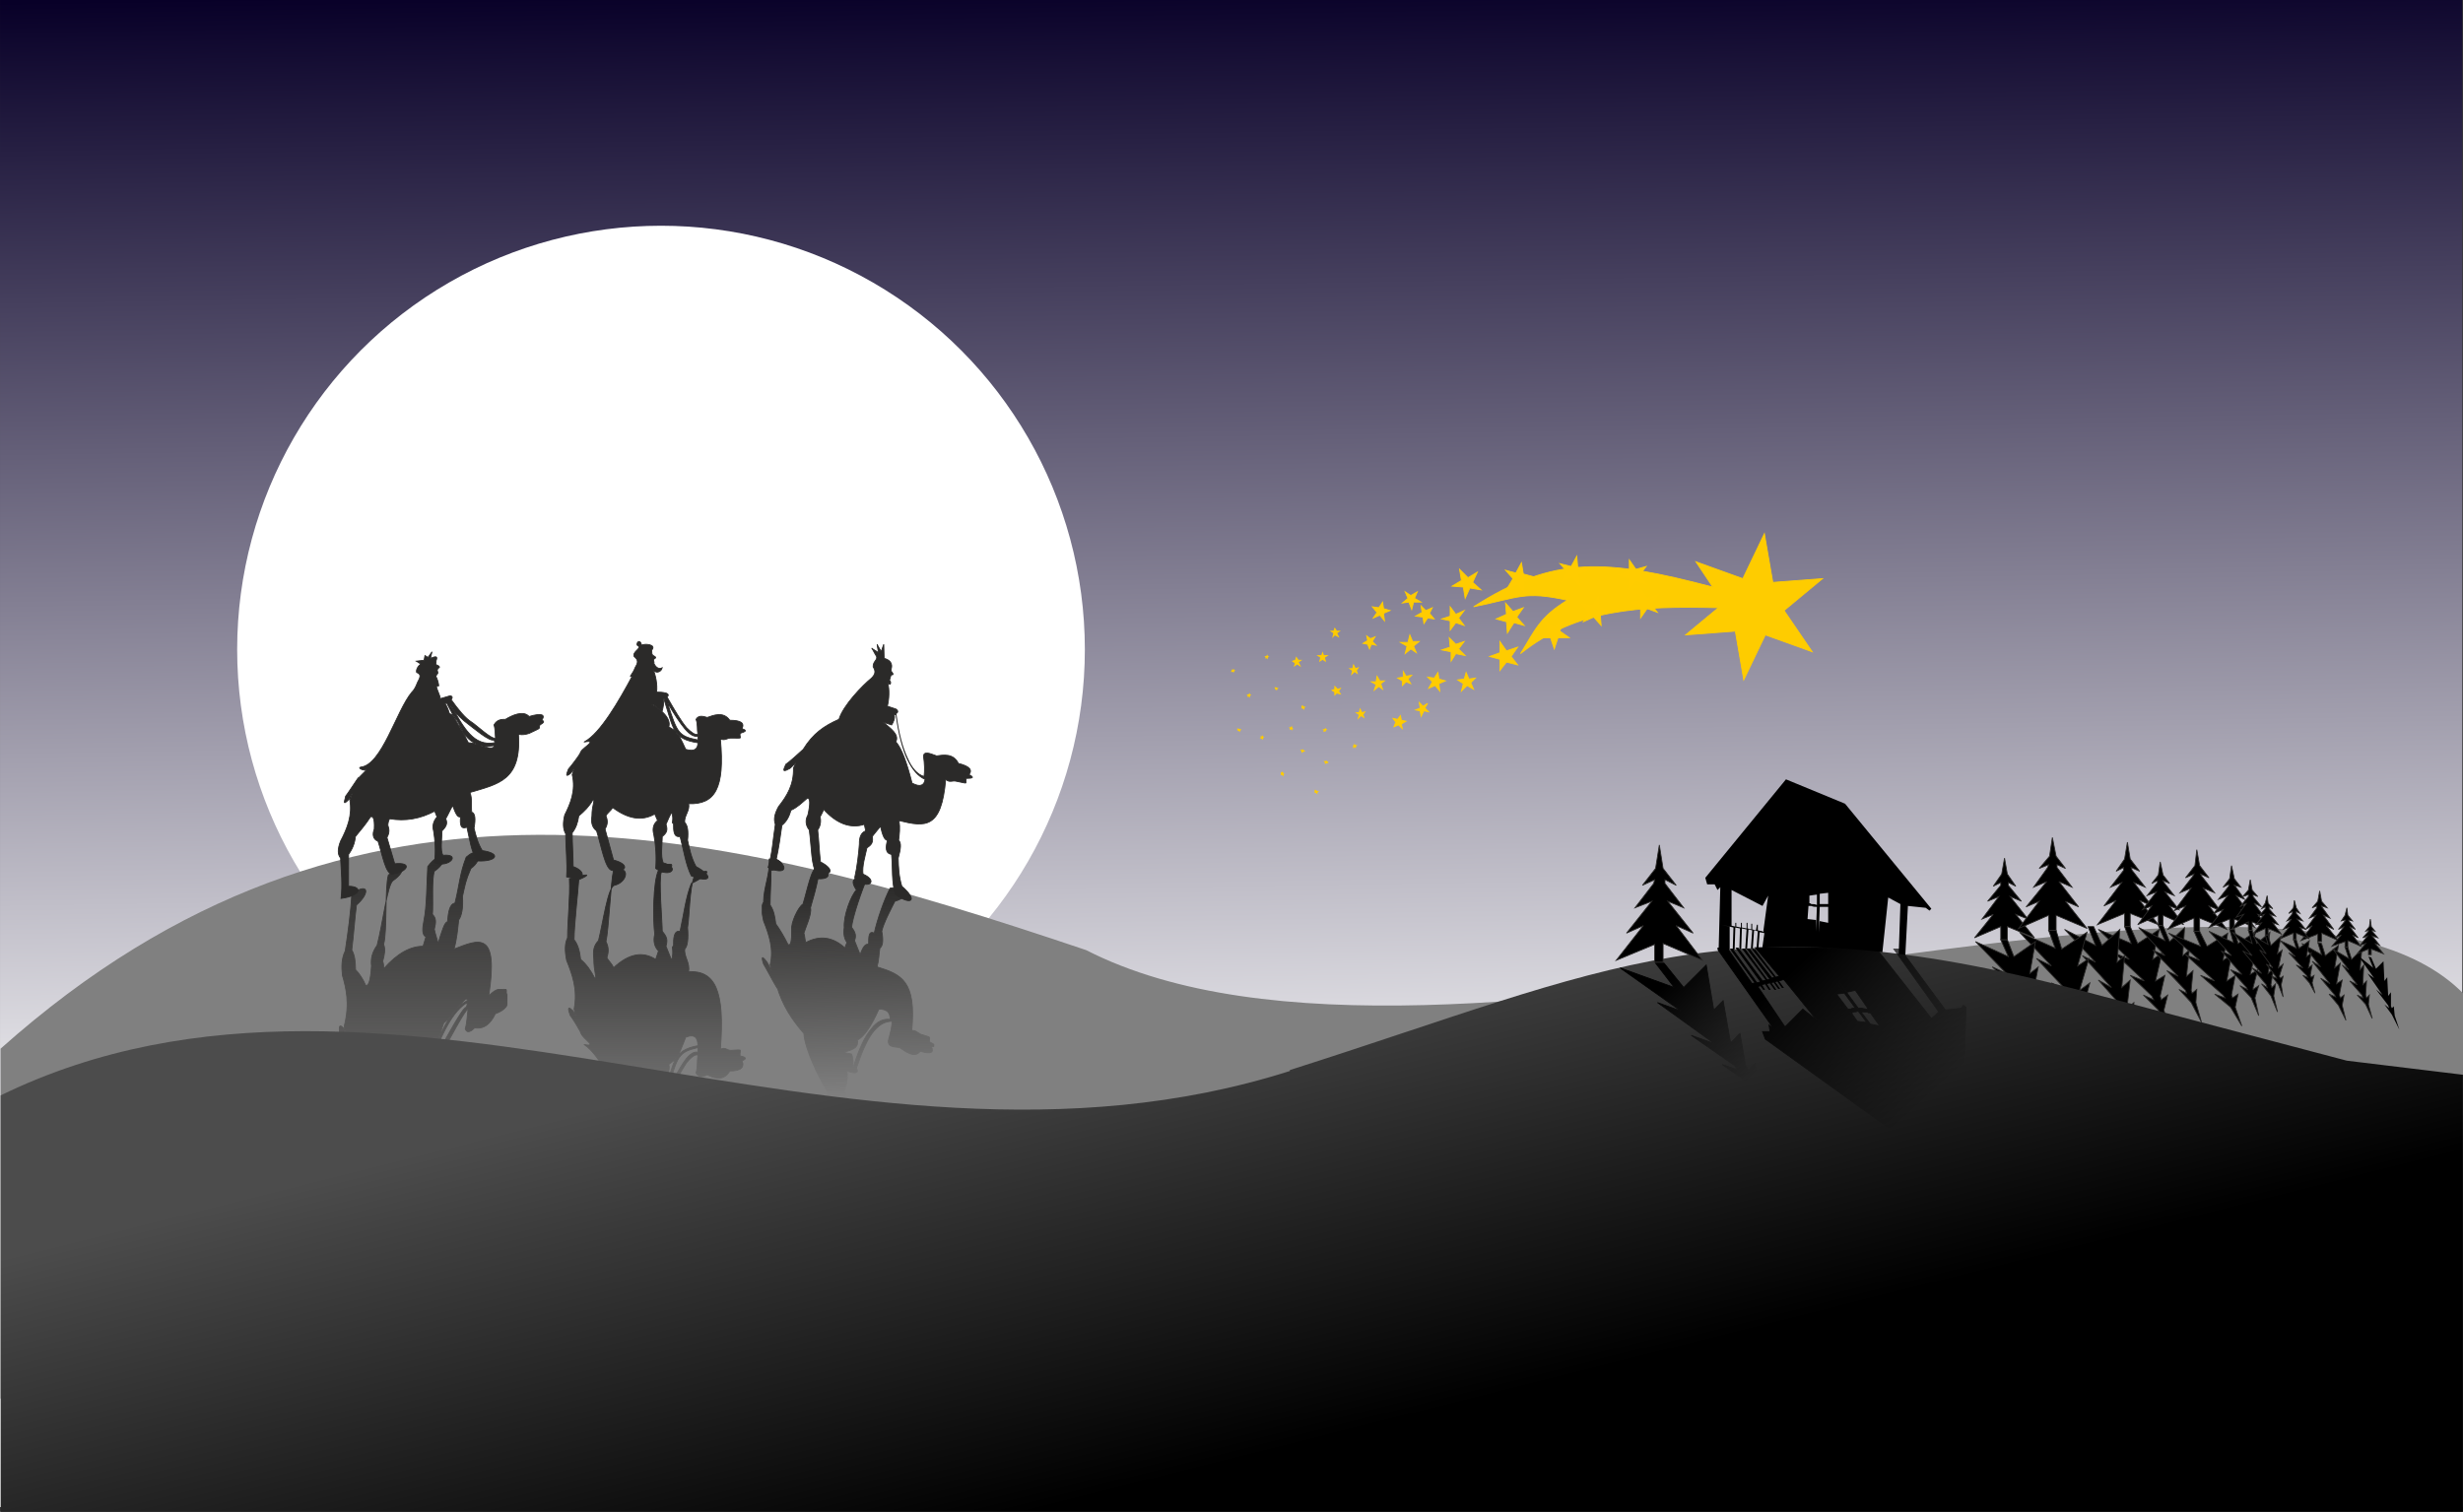 <?xml version="1.0" encoding="UTF-8" standalone="no"?>
<svg
   width="2625.8"
   height="1612"
   clip-rule="evenodd"
   fill-rule="evenodd"
   image-rendering="optimizeQuality"
   shape-rendering="geometricPrecision"
   text-rendering="geometricPrecision"
   version="1.1"
   viewBox="0 0 2625.763 1612"
   id="svg253"
   sodipodi:docname="three-kings-1863840.svg"
   inkscape:version="1.1.1 (3bf5ae0d25, 2021-09-20)"
   xmlns:inkscape="http://www.inkscape.org/namespaces/inkscape"
   xmlns:sodipodi="http://sodipodi.sourceforge.net/DTD/sodipodi-0.dtd"
   xmlns="http://www.w3.org/2000/svg"
   xmlns:svg="http://www.w3.org/2000/svg">
  <rect x="0" y="0" width="2625.763" height="1612" fill="#333333" stroke="none"/>
  <sodipodi:namedview
     id="namedview255"
     pagecolor="#ffffff"
     bordercolor="#666666"
     borderopacity="1.0"
     inkscape:pageshadow="2"
     inkscape:pageopacity="0.0"
     inkscape:pagecheckerboard="0"
     showgrid="false"
     inkscape:zoom="0.59305211"
     inkscape:cx="864.17364"
     inkscape:cy="1042.0669"
     inkscape:window-width="1920"
     inkscape:window-height="1017"
     inkscape:window-x="-8"
     inkscape:window-y="-8"
     inkscape:window-maximized="1"
     inkscape:current-layer="svg253" />
  <defs
     id="defs63">
    <style
       type="text/css"
       id="style2">
    .str0 {stroke:#2B2A29;stroke-width:0.9}
    .str1 {stroke:black;stroke-width:0.9}
    .str2 {stroke:#FFCC00;stroke-width:0.9}
    .fil2 {fill:none}
    .fil1 {fill:#2B2A29}
    .fil5 {fill:#FECC00}
    .fil3 {fill:black}
    .fil6 {fill:#FFCC00}
    .fil0 {fill:url(#p)}
    .fil4 {fill:url(#q)}
   </style>
    <mask
       id="x">
      <linearGradient
         id="y"
         x1="1322.7"
         x2="1328.9"
         y1="1247.2"
         y2="1470.4"
         gradientUnits="userSpaceOnUse">
        <stop
           stop-color="#fff"
           offset="0"
           id="stop4" />
        <stop
           stop-color="#fff"
           stop-opacity="0"
           offset="1"
           id="stop6" />
      </linearGradient>
      <rect
         x="1234"
         y="1214"
         width="184"
         height="290"
         fill="url(#y)"
         id="rect9" />
    </mask>
    <mask
       id="z">
      <linearGradient
         id="aa"
         x1="1120"
         x2="1120"
         y1="1264.8"
         y2="1522.5"
         gradientUnits="userSpaceOnUse">
        <stop
           stop-color="#fff"
           offset="0"
           id="stop12" />
        <stop
           stop-color="#fff"
           stop-opacity="0"
           offset="1"
           id="stop14" />
      </linearGradient>
      <rect
         x="1023"
         y="1232"
         width="194"
         height="323"
         fill="url(#aa)"
         id="rect17" />
    </mask>
    <mask
       id="ab">
      <linearGradient
         id="ac"
         x1="915.94"
         x2="915.94"
         y1="1220.6"
         y2="1567.8"
         gradientUnits="userSpaceOnUse">
        <stop
           stop-color="#fff"
           offset="0"
           id="stop20" />
        <stop
           stop-color="#fff"
           stop-opacity="0"
           offset="1"
           id="stop22" />
      </linearGradient>
      <rect
         x="825"
         y="1220"
         width="182"
         height="348"
         fill="url(#ac)"
         id="rect25" />
    </mask>
    <clipPath
       id="ad">
      <path
         d="m2346 1261h28v37h-28v-37z"
         id="path28" />
    </clipPath>
    <mask
       id="r">
      <linearGradient
         id="s"
         x1="2319.3"
         x2="2454.5"
         y1="1358.5"
         y2="1504.5"
         gradientUnits="userSpaceOnUse">
        <stop
           stop-color="#fff"
           offset="0"
           id="stop31" />
        <stop
           stop-color="#fff"
           stop-opacity="0"
           offset="1"
           id="stop33" />
      </linearGradient>
      <rect
         x="2253"
         y="1321"
         width="268"
         height="221"
         fill="url(#s)"
         id="rect36" />
    </mask>
    <clipPath
       id="t">
      <path
         d="m2374 1366 29 42h28l-29-42h-28z"
         id="path39" />
    </clipPath>
    <mask
       id="u">
      <linearGradient
         id="v"
         x1="2187.5"
         x2="2280.2"
         y1="1369.5"
         y2="1468.9"
         gradientUnits="userSpaceOnUse">
        <stop
           stop-color="#fff"
           offset="0"
           id="stop42" />
        <stop
           stop-color="#fff"
           stop-opacity="0"
           offset="1"
           id="stop44" />
      </linearGradient>
      <rect
         x="2149"
         y="1337"
         width="170"
         height="164"
         fill="url(#v)"
         id="rect47" />
    </mask>
    <clipPath
       id="w">
      <path
         d="m2180 1197h24v23h-24v-23z"
         id="path50" />
    </clipPath>
    <linearGradient
       id="p"
       x1="1709.6"
       x2="1729.6"
       y1="293.48"
       y2="1577.7"
       gradientUnits="userSpaceOnUse">
      <stop
         stop-color="#080028"
         offset="0"
         id="stop53" />
      <stop
         stop-color="#FEFEFE"
         offset="1"
         id="stop55" />
    </linearGradient>
    <linearGradient
       id="q"
       x1="1794.4"
       x2="1666.1"
       y1="1853.7"
       y2="1338.3"
       gradientTransform="matrix(.99 0 0 1 -400.27 -311)"
       gradientUnits="userSpaceOnUse">
      <stop
         offset="0"
         id="stop58" />
      <stop
         stop-color="#4C4C4C"
         offset="1"
         id="stop60" />
    </linearGradient>
  </defs>
  <polygon
     class="fil0"
     transform="translate(-422,-311)"
     points="422 311 422 1918 3047 1918 3047 311"
     fill="url(#p)"
     id="polygon65" />
  <circle
     cx="704.68"
     cy="692.56"
     r="451.86"
     fill="#fff"
     id="circle67" />
  <path
     d="M 2627.085,1060.4 C 2416.373,842.21 1537.796,1207.26 1157.951,1013.112 767.226,881.292 377.472,782.092 0.6,1118.192 v 373.05 h 2621.28 z"
     fill="#808080"
     fill-rule="evenodd"
     id="path69"
     style="stroke-width:1" />
  <path
     class="fil1 str0"
     transform="translate(-422,-301)"
     d="m 1250,1352 c 6,21 16,36 29,51 1,17 16,47 24,60 2,6 3,9 -1,12 -2,5 3,9 1,12 l -6,6 c 2,0 5,-1 7,-1 -1,3 -2,5 -2,8 l 5,-5 c 0,3 1,6 1,9 1,-4 2,-10 3,-14 4,1 9,1 9,-8 1,-2 2,-2 3,-4 0,-1 -1,0 -1,-2 -1,-1 0,-4 0,-6 2,-2 1,-3 1,-3 0,-1 0,-1 -2,0 3,-6 5,-16 4,-24 3,1 6,2 9,2 3,-1 2,-3 1,-5 6,-18 12,-32 19,-40 6,-7 12,-10 19,-10 0,6 -2,13 -4,21 0,6 4,6 12,7 6,4 16,12 22,4 11,3 15,2 12,-5 6,0 4,-2 -2,-5 -1,-6 4,-4 -9,-8 -3,-1 -6,-5 -10,-4 5,-53 -11,-60 -37,-68 2,-7 2,-14 3,-20 3,-2 4,-8 2,-18 2,-9 10,-24 14,-32 18,-5 13,-17 -5,-14 -6,11 -14,34 -17,48 -6,-3 -6,4 -6,12 -3,-1 -6,2 -9,11 l -6,-15 c 2,-5 1,-9 -3,-14 0,-9 12,-43 15,-49 14,0 -25,-13 -10,9 -6,6 -14,28 -13,40 -1,7 0,12 3,16 -1,2 -2,4 -2,6 -13,-12 -27,-14 -42,-6 -1,-3 -1,-7 -2,-10 1,-4 9,-21 7,-27 3,-10 6,-21 8,-31 17,1 12,-10 -1,-12 -6,0 -10,23 -15,39 -5,3 -13,20 -12,27 0,13 -1,18 -4,16 -4,-8 -8,-15 -13,-22 -1,-8 -2,-14 -6,-20 0,-12 1,-25 1,-37 13,-1 18,-11 -2,-12 1,17 -6,30 -6,46 -3,4 -2,11 0,20 6,15 11,30 7,47 1,2 1,5 2,7 -2,-4 -5,-10 -6,-11 -7,-9 -4,0 -3,3 2,3 12,22 14,25 z m 82,86 -1,-1 c 1,-4 0,-8 -1,-12 -3,-1 -6,-1 -9,-2 8,-2 17,-4 15,-13 7,-3 15,-15 23,-33 9,0 12,4 12,11 -7,-1 -14,2 -20,10 -7,8 -13,21 -19,40 z"
     fill="#2b2a29"
     mask="url(#x)"
     stroke="#2b2a29"
     stroke-width=".9"
     id="path71" />
  <path
     class="fil1 str0"
     d="m 856.298,799 c 10.52,-17 22.293,-25 38.096,-32 4.576,-15 24.983,-36 34.757,-44 3.887,-4 4.802,-7 1.661,-12 -0.17,-6 4.802,-7 3.689,-11 -2.085,-3 -3.17,-6 -5.254,-9 2.057,2 5.085,3 7.141,5 -0.085,-3 -1.17,-6 -1.254,-9 1.085,3 3.141,5 4.226,8 0.915,-3 1.859,-5 2.774,-8 l 0.424,15 c 4.028,1 10.113,4 7.339,12 0.085,3 2.085,3 2.141,5 0.028,1 -1,0 -1.972,1 -0.972,1 -0.887,4 -1.859,5 2.085,3 1.085,3 1.113,4 0.028,1 -0.972,1 -3.028,-1 2.198,7 1.509,18 -0.293,25 3.028,1 6.057,2 9.085,3 3.057,2 2.113,4 0.141,5 2.593,21 7.046,37 12.357,48 4.283,10 10.48,17 17.537,19 0.83,-6 0.604,-14 -0.622,-22 0.859,-5 5.915,-3 14,0 6.972,-1 17.915,-3 23.226,8 12.085,3 15.198,7 11.339,12 6.085,3 4.113,4 -2.887,4 -1.83,6 4.17,6 -10.915,3 -4.028,-1 -6.944,2 -11.056,-2 -4.502,53 -21.559,51 -49.757,44 1.226,8 0.396,14 -0.407,21 3.085,3 2.254,9 -0.463,19 0.283,10 0.537,19 3.848,30 17.424,15 10.593,21 -6.746,9 -4.367,-13 -2.82,-29 -4.215,-43 -7.028,-1 -6.226,-8 -4.424,-15 -3,0 -5.141,-5 -7.424,-15 -2.887,4 -5.802,7 -8.689,11 1.17,6 -0.746,9 -5.661,12 -1.774,8 -5.435,20 -4.209,28 18.226,8 3.509,18 -8.887,4 2.661,-12 4.265,-26 4.983,-36 -0.198,-7 1.661,-12 6.604,-14 -0.057,-2 -1.141,-5 -1.198,-7 -14.859,5 -30.028,-1 -43.452,-16 -0.915,3 -2.83,6 -3.774,8 1.141,5 0.283,10 -2.604,14 1.311,11 1.65,23 2.961,34 17.254,9 10.452,16 -3.689,11 -6.085,-3 -5.791,-28 -8.272,-45 -4.141,-5 -4.311,-11 -1.452,-16 2.661,-12 2.491,-18 -0.509,-18 -5.859,5 -10.717,10 -17.633,13 -1.802,7 -4.661,12 -9.548,16 -1.661,12 -3.322,24 -5.983,36 13.226,8 10.509,18 -8.746,9 4.576,-15 5.152,-30 7.7,-46 -2.17,-6 -0.339,-12 3.463,-19 8.689,-11 16.35,-23 15.841,-41 l 2.83,-6 c -2.915,3 -6.802,7 -7.802,7 -8.859,5 -4.057,-2 -3.141,-5 1.972,-1 16.604,-14 18.548,-16 z m 97.954,-37 h -1 c 1.113,4 -0.774,8 -2.689,11 -3.028,-1 -6.057,-2 -9.085,-3 8.198,7 17.367,13 13.593,21 6.198,7 11.622,22 17.243,44 9.141,5 13.057,2 13.887,-4 -7.085,-3 -13.283,-10 -18.593,-21 -5.311,-11 -9.791,-28 -12.357,-48 z"
     fill="#2b2a29"
     stroke="#2b2a29"
     stroke-width=".9"
     id="path73" />
  <path
     class="fil1 str0"
     transform="translate(-422,-311)"
     d="m1041 1412c1 4 8 9 10 12 1 3-8 0-6 1 17 11 37 53 51 85 1 1-2-1-2 1 2 4 4 7 5 11 3 6 4 10-1 15-2 7 7 9 5 13-5 1 1 12 3 1 3 2 16 1 11-6-1-2 0 1 0-5 1-3 3-3 4-5 0-1-1-1-2-3-1-1 1-4 0-5 2-6 6-8 9-6-1-6-8-8-10-1 3-8 5-21 4-30 3 0 6 0 10-1 3-2 3-4 1-5 8-18 15-31 21-40 5-6 9-9 12-8-1 6 0 13-2 19 3 6 8 4 12 2 6 3 17 8 24-4 12 0 16-4 13-11 6-2 4-4-2-5-1-7 5-7-10-6-4 0-6-4-11-1 5-64-6-84-34-83 2-9-5-16-4-24 3-3 4-11 3-23 2-11 2-42 7-54 20-13 17-2-3 7-6 15-8 33-12 51-7-1-7 8-7 16-3 0 1 4-2 15l-6-15c2-7 1-10-4-16 0-10-4-55-1-63 19-5 11-16-3-2-6 12-6 55-4 68-2 8 0 14 4 18l-3 9c-14-9-29-6-45 9-1-4-6-8-7-11 2-6 2-11-1-17 3-13 5-63 8-76 19-6 15 13 1 16-7 2-12 39-17 59-5 5-6 11-5 19 0 15 4 22 1 21-4-8-9-15-15-20-1-9-3-16-7-21 0-15 4-49 5-64 14-6 11-7-10-1 1 19-2 45-2 63-3 6-3 14-1 24 6 15 12 31 8 52 1 3 1 5 2 8l-3-6c-8-8-4 2-3 5 2 2 11 17 12 20zm93 62c10-37 11-41 32-46v5c-4-1-9 2-14 9s-11 18-18 32zm-4 7l-1-1c1-5 0-9-1-14-3 0-8 8-11 9 9-6 21-19 18-29 8-6 9-5 18-29 10-4 13 1 13 9-27 5-26 18-36 55z"
     fill="#2b2a29"
     mask="url(#z)"
     stroke="#2b2a29"
     stroke-width=".9"
     id="path75" />
  <path
     class="fil1 str0"
     transform="translate(-466,-311)"
     d="m 836,1432 c 1,3 10,9 8,10 -2,1 -8,10 -6,8 20,-14 25,57 37,72 2,3 3,6 4,10 2,6 3,9 -2,17 -2,6 1,8 2,9 l -5,8 7,-4 v 6 l 4,-5 3,5 v -9 c 4,-1 7,-3 6,-7 -1,-2 0,1 0,-5 1,-4 3,-4 4,-6 1,-1 -1,0 -1,-3 -1,-1 1,-5 1,-6 l -1,-3 c 2,-4 3,-10 5,-17 0,-1 -2,2 -2,0 1,-6 5,-17 5,-22 3,-1 6,-2 9,-4 3,-3 3,-5 2,-6 9,-21 17,-39 23,-50 5,-8 23,-43 26,-43 -1,6 -1,14 -3,21 2,6 7,2 10,-1 6,1 15,0 22,-15 11,-4 15,-10 13,-16 4,-4 2,-5 -1,-5 -1,-6 3,-5 -9,-5 -3,1 -5,2 -10,7 11,-71 -11,-60 -37,-50 3,-10 4,-22 5,-31 3,-4 5,-13 4,-25 3,-13 3,-16 9,-30 12,-8 14,-28 -5,-12 -7,18 -7,29 -12,49 -6,1 -7,10 -8,20 -3,0 -6,10 -10,23 -1,-5 -3,-10 -4,-15 2,-8 2,-12 -2,-16 1,-11 -1,-36 2,-46 18,-12 8,-25 -7,-5 -1,16 -1,43 -4,57 -2,10 -2,16 2,18 -1,3 -2,7 -3,10 -13,0 -27,7 -42,24 0,-4 0,-5 -1,-8 2,-7 3,-13 1,-18 4,-15 1,-59 5,-74 18,-12 18,-3 5,6 -6,4 -11,46 -17,69 -5,7 -7,14 -6,22 -1,16 -3,21 -6,21 -3,-7 -7,-13 -11,-17 0,-9 -1,-16 -4,-21 2,-16 3,-32 5,-48 14,-12 14,-25 -5,-12 -1,20 -4,41 -7,61 -4,8 -4,17 -3,26 4,14 8,30 2,54 0,3 1,5 1,8 -1,-4 -2,-5 -2,-6 -6,-6 -4,3 -4,6 l 9,18 z m 80,38 c 15,-42 28,-78 48,-90 0,2 0,3 -1,5 -4,0 -22,35 -28,44 -6,9 -12,23 -19,40 z m -4,9 c -3,-2 -3,7 4,-18 7,-9 13,-30 23,-59 9,-7 26,-33 25,-24 -25,14 -35,52 -52,101 z"
     fill="#2b2a29"
     mask="url(#ab)"
     stroke="#2b2a29"
     stroke-width=".9"
     id="path77" />
  <path
     class="fil1 str0"
     d="m619 802c1-3 8-7 10-10 1-3-8 0-6-1 17-9 37-44 51-70 1-1-2 1-2 0 2-3 4-6 5-9 3-5 4-8-1-12-2-5 7-8 5-11-5-1 1-10 3-1 3-2 16-1 11 5-1 1 0-1 0 4 1 3 3 2 4 4 0 1-1 1-2 2s1 3 0 4c2 5 6 7 9 5-1 5-8 7-10 1 3 7 5 17 4 25 3 0 6 0 10 1 3 1 3 3 1 4 8 14 15 26 21 33 5 5 9 8 12 7-1-5 0-11-2-16 3-5 8-3 12-2 6-2 17-7 24 3 12 0 16 3 13 9 6 2 4 3-2 5-1 6 5 5-10 5-4 0-6 3-11 1 5 53-6 70-34 69 2 7-5 13-4 20 3 3 4 9 3 19 2 9 4 19 9 28 20 11 15 18-5 10-6-12-8-27-12-42-7 1-7-6-7-14-3 0 1-3-2-12-2 4-4 8-6 13 2 6 1 9-4 13 0 8-2 21 1 28 19 5 7 17-8 6 1-12 0-26-2-36-2-7 0-12 4-15-1-2-2-5-3-7-14 8-29 5-45-7-1 3-6 6-7 9 2 5 2 9-1 14l9 33c19 5 13 14-2 11-7-2-11-26-16-42-5-4-6-9-5-16 0-12 4-18 1-17-4 7-9 12-15 17-1 7-3 13-7 18 0 12 1 24 1 36 14 5 14 16-7 11 1-16-1-31-1-46-3-5-3-12-1-20 6-12 12-26 8-43 1-2 1-4 2-7-2 3-3 5-3 5-8 7-4-1-3-4 2-2 11-14 12-16zm93-51c10 30 11 34 32 38v-4c-4 1-9-2-14-8s-11-15-18-27zm-4-6s-1 0-1 1c1 4 0 8-1 12-3 0-8-7-11-7 9 5 21 15 18 24 8 5 9 4 18 24 10 3 13-1 13-7-27-4-26-15-36-46z"
     fill="#2b2a29"
     stroke="#2b2a29"
     stroke-width=".9"
     id="path79" />
  <path
     class="fil1 str0"
     d="m 379.573,833 c 1.152,-3 12.991,-13 10.607,-12 -2.384,1 -9.232,-2 -5.848,-3 22.768,-2 38.037,-60 54.717,-80 3.152,-3 4.688,-7 5.84,-10 3.304,-6 4.456,-9 -0.776,-11 -0.848,-3 1.688,-7 4.456,-9 l -4.848,-3 8.384,-1 0.92,-5 3.232,2 4.304,-6 -1.688,7 c 4.768,-2 8.152,-3 6.232,2 -0.768,2 0.384,-1 -0.536,4 1.232,2 2.616,1 3.848,3 0.616,1 -1.384,1 -2.152,3 -0.384,1 0.848,3 0.464,4 l -2.152,3 c 1.232,2 2.696,6 3.16,10 0.616,1 -3,0 -2.384,1 0.464,4 4.16,10 4.009,13 3.384,-1 6.768,-2 10.152,-3 3,0 3.232,2 1.464,4 7.776,11 15.321,20 21.785,24 4.848,3 21.705,19 25.473,17 -0.464,-4 -0.16,-10 -1.625,-14 3.304,-6 8.304,-6 12.304,-6 6.536,-4 18.84,-10 25.152,-3 13.536,-4 17.768,-2 13.464,4 3.616,1 1.848,3 -1.92,5 -1.92,5 3.232,2 -11.456,9 -3.384,1 -6.768,2 -11.384,1 3.186,49 -21.35,53 -51.805,62 2.696,6 1.241,15 1.937,21 3.616,1 4.312,7 2.473,17 1.928,8 3.857,16 8.785,24 20.848,3 15.393,12 -5.224,11 -6.544,-9 -8.169,-23 -11.178,-36 -7.152,3 -7.464,-4 -6.776,-11 -3.384,1 -5.464,-4 -8.393,-12 -2.92,5 -4.456,9 -7.375,14 2.08,5 0.928,8 -3.991,13 -0.072,8 -2.063,21 1.017,26 19.768,-2 6.625,14 -9.072,8 1.607,-12 0.599,-25 -0.945,-34 -1.696,-6 0.224,-11 3.759,-15 -1.232,-2 -1.464,-4 -2.696,-6 -15.072,8 -31.224,11 -48.072,8 -1.152,3 -1.536,4 -1.688,7 1.464,4 1.928,8 -0.991,13 2.544,9 5.705,19 8.249,28 19.768,-2 13.544,9 -2.224,11 -7.384,1 -10.937,-21 -15.561,-35 -5.232,-2 -6.312,-7 -4.009,-13 0.607,-12 -1.625,-14 -4.009,-13 -5.072,8 -10.375,14 -16.063,21 -0.688,7 -2.991,13 -7.295,19 -0.224,11 0.169,23 -0.055,34 15,0 14.16,10 -7.991,13 1.759,-15 0.135,-29 -0.49,-43 -3.464,-4 -3.16,-10 -0.089,-18 7.375,-14 12.751,-28 9.894,-44 l 2.688,-7 c -2.536,4 -2.92,5 -3.304,6 -8.456,9 -4,0 -3.848,-3 1.768,-2 11.527,-17 13.679,-20 z m 101.717,-80 c 13.169,23 23.49,43 46.026,39 0.384,-1 -0.232,-2 -0.848,-3 -4.768,2 -22.009,-13 -27.473,-17 -5.464,-4 -12.16,-10 -18.705,-19 z m -4.464,-4 c -4.536,4 -2.464,-4 2.393,12 8.232,2 11.241,15 20.097,31 10,0 26.16,10 27.848,3 -28.92,5 -36.089,-18 -50.722,-45 z"
     fill="#2b2a29"
     stroke="#2b2a29"
     stroke-width=".9"
     id="path81" />
  <line
     class="fil2"
     x1="746"
     x2="722"
     y1="1091"
     y2="1337"
     fill="none"
     id="line83" />
  <line
     class="fil2"
     x1="645"
     x2="815"
     y1="1164"
     y2="1248"
     fill="none"
     id="line85" />
  <g
     transform="translate(-422,-311)"
     id="g89">
    <path
       class="fil3"
       d="m2293 1331v6m64-75v3m-1 33v12m-14-30h4-1m27 1zm-22-7c1 0 2 0 3 1 2 0 4 0 6 1v-11h-1l-7 1v8zm12 1h9v-12l-9 1v12zm10 3h-10l-1 27v-12l10 2v-17zm-13 0c-2 0-4 0-6-1h-3l-1 14 9 1v12l1-27zm-105 54 2-75-3 3-3-6h-8l-2-7 86-105 63 26 92 112-2 2-4-3-19-2-3 57h-7l2-59-13-7-7 66h-129l4-28 5 1-10-2-2 25h-2l2-26-4-1-2 28h-2l2-28-4-1-2 29h-2l2-29-5-1-1 31h-2l1-31-5-1-1 32h-2l1-32-13-3 9 2v36l-16-3zm48-27v-2l5 1-5-1 5-37-6 11-33-17v38l4 1v-4h1v4l5 1v-5h1v5l5 1v-6h1v6l4 1v-6h1v6l4 1 1-6h1v6l5 1z"
       id="path87" />
  </g>
  <polygon
     class="fil3 str0"
     transform="translate(-422,-311)"
     points="2659 1302 2692 1334 2676 1327 2708 1357 2693 1351 2716 1373 2718 1377 2707 1372 2723 1388 2735 1410 2729 1388 2733 1372 2726 1377 2725 1373 2730 1351 2720 1357 2727 1327 2717 1334 2724 1302 2701 1317 2693 1299 2687 1299 2694 1317"
     stroke="#2b2a29"
     stroke-width=".9"
     id="polygon95" />
  <polygon
     class="fil3 str0"
     transform="translate(-422,-311)"
     points="2623 1302 2656 1337 2642 1330 2673 1364 2659 1356 2682 1382 2684 1385 2674 1380 2690 1397 2703 1422 2696 1397 2697 1380 2691 1385 2690 1382 2693 1356 2684 1364 2687 1330 2679 1337 2682 1302 2663 1319 2654 1299 2648 1299 2656 1319"
     stroke="#2b2a29"
     stroke-width=".9"
     id="polygon97" />
  <polygon
     class="fil3 str0"
     transform="translate(-422,-311)"
     points="2575 1305 2609 1341 2593 1333 2625 1367 2609 1359 2633 1385 2635 1388 2623 1383 2640 1400 2651 1424 2646 1400 2651 1383 2643 1388 2643 1385 2650 1359 2639 1367 2649 1333 2637 1341 2647 1305 2620 1323 2614 1303 2606 1303 2613 1322"
     stroke="#2b2a29"
     stroke-width=".9"
     id="polygon99" />
  <polygon
     class="fil3 str0"
     transform="translate(-422,-311)"
     points="2528 1315 2561 1349 2546 1342 2577 1373 2562 1366 2586 1390 2588 1394 2577 1389 2593 1405 2605 1428 2599 1405 2602 1389 2595 1394 2594 1390 2599 1366 2589 1373 2595 1342 2586 1349 2592 1315 2569 1331 2562 1313 2555 1313 2563 1331"
     stroke="#2b2a29"
     stroke-width=".9"
     id="polygon101" />
  <path
     class="fil4"
     d="m1375.1 1142c-474.3 151-957.52-177-1374.4 26v444h2625v-466l-123.77-15-284.19-75c-377.26-99-500.05-24-842.65 85z"
     fill="url(#q)"
     id="path103" />
  <g
     transform="translate(-422,-311)"
     id="g107">
    <path
       class="fil3 str1"
       d="m2295 1328-5-6m123 86-3-4m-27-38-10-14m10 34c1 0 1 0 2-1h1-1m26-1zm-16 7c1 0 2 0 3-1 2 0 3 0 5-1l9 12h-2l-8-1-7-10zm11-1h3c2 0 4 0 5 1h2l10 14-10-2-10-13zm7-3h-1c-2 0-4-1-6-1h-3l-22-30 10 13 9-2 11 16 2 3zm-13-1c-2 0-4 0-5 1h-3l-12-16 8-1-10-14 22 30zm-147-63 60 85-5-4 1 7h-8l3 8 168 121 42-29 4-126-3-2-2 3-17 2-48-65h-7l48 67-8 7-59-75-129-1 26 31 4-1-8 2-22-29h-2l23 29-3 1-24-31h-2l24 32-3 1-24-33h-2l25 33-4 1-26-35h-2l26 36-4 1-26-36h-2l26 36-11 3 8-2-28-40-14 3zm70 32 2 2 5-1-5 1 34 42-15-12-19 19-29-43 3-1 3 4h1l-3-5 4-1 4 6h1l-4-6 4-1 5 7h1l-5-7 3-1 5 7h1l-5-7 3-1 5 7h1l-5-7 4-1z"
       mask="url(#r)"
       stroke="#000"
       stroke-width=".9"
       id="path105" />
  </g>
  <polygon
     class="fil3 str0"
     transform="translate(-422,-311)"
     points="2527 1311 2547 1286 2535 1291 2553 1267 2541 1272 2555 1255 2555 1252 2547 1256 2556 1243 2559 1226 2562 1243 2571 1256 2563 1252 2563 1255 2577 1272 2565 1267 2584 1291 2571 1286 2591 1311 2562 1299 2562 1313 2555 1313 2555 1299"
     stroke="#2b2a29"
     stroke-width=".9"
     id="polygon113" />
  <polygon
     class="fil3 str0"
     transform="translate(-422,-311)"
     points="2574 1301 2596 1272 2582 1278 2604 1251 2590 1257 2605 1236 2606 1233 2596 1237 2607 1224 2610 1204 2614 1224 2624 1237 2615 1233 2615 1236 2631 1257 2617 1251 2638 1278 2624 1272 2647 1301 2614 1287 2614 1303 2606 1303 2606 1287"
     stroke="#2b2a29"
     stroke-width=".9"
     id="polygon115" />
  <polygon
     class="fil3 str0"
     transform="translate(-422,-311)"
     points="2658 1297 2678 1271 2665 1277 2684 1252 2672 1257 2686 1239 2686 1236 2678 1240 2687 1227 2690 1209 2693 1227 2703 1240 2694 1236 2695 1239 2709 1257 2697 1252 2716 1277 2703 1271 2723 1297 2693 1285 2693 1299 2687 1299 2687 1285"
     stroke="#2b2a29"
     stroke-width=".9"
     id="polygon117" />
  <polygon
     class="fil3 str0"
     transform="translate(-422,-311)"
     points="2701 1297 2716 1277 2706 1281 2721 1262 2711 1266 2722 1252 2722 1250 2716 1253 2723 1244 2725 1230 2728 1244 2735 1253 2728 1250 2729 1252 2740 1266 2730 1262 2745 1281 2735 1277 2750 1297 2728 1287 2728 1298 2723 1298 2723 1287"
     stroke="#2b2a29"
     stroke-width=".9"
     id="polygon119" />
  <polygon
     class="fil3 str0"
     transform="translate(-422,-311)"
     points="2702 1300 2730 1330 2717 1324 2744 1352 2732 1346 2752 1367 2753 1370 2745 1366 2758 1380 2769 1401 2763 1380 2764 1366 2759 1370 2758 1367 2760 1346 2753 1352 2756 1324 2749 1330 2751 1300 2735 1315 2728 1298 2723 1298 2730 1314"
     stroke="#2b2a29"
     stroke-width=".9"
     id="polygon121" />
  <polygon
     class="fil3 str0"
     transform="translate(-422,-311)"
     points="2733 1302 2752 1277 2740 1282 2758 1258 2746 1263 2760 1245 2761 1243 2752 1247 2762 1234 2764 1217 2767 1234 2777 1247 2768 1243 2769 1245 2783 1263 2771 1258 2789 1282 2777 1277 2796 1302 2767 1290 2767 1304 2761 1304 2761 1290"
     stroke="#2b2a29"
     stroke-width=".9"
     id="polygon123" />
  <polygon
     class="fil3 str0"
     transform="translate(-422,-311)"
     points="2734 1306 2767 1335 2752 1329 2783 1357 2768 1351 2792 1372 2794 1375 2783 1371 2800 1385 2812 1405 2805 1385 2808 1371 2802 1375 2801 1372 2805 1351 2796 1357 2801 1329 2792 1335 2797 1306 2775 1320 2767 1304 2761 1304 2768 1320"
     stroke="#2b2a29"
     stroke-width=".9"
     id="polygon125" />
  <polygon
     class="fil3 str0"
     transform="translate(-422,-311)"
     points="2777 1300 2792 1281 2782 1285 2797 1266 2787 1270 2798 1256 2798 1254 2792 1257 2799 1248 2801 1234 2804 1248 2811 1257 2804 1255 2805 1256 2815 1270 2806 1266 2820 1285 2811 1281 2826 1300 2804 1291 2804 1302 2799 1302 2799 1291"
     stroke="#2b2a29"
     stroke-width=".9"
     id="polygon127" />
  <polygon
     class="fil3 str0"
     transform="translate(-422,-311)"
     points="2777 1304 2801 1330 2790 1325 2812 1350 2800 1345 2817 1364 2818 1366 2810 1362 2822 1375 2830 1394 2826 1375 2830 1362 2824 1366 2824 1364 2829 1345 2821 1350 2827 1325 2820 1330 2827 1304 2808 1317 2804 1302 2799 1302 2803 1316"
     stroke="#2b2a29"
     stroke-width=".9"
     id="polygon129" />
  <polygon
     class="fil3 str0"
     transform="translate(-422,-311)"
     points="2801 1302 2814 1286 2806 1289 2817 1274 2810 1278 2819 1267 2819 1265 2813 1267 2819 1260 2821 1249 2823 1260 2829 1267 2824 1265 2824 1267 2833 1278 2825 1274 2836 1289 2829 1286 2841 1302 2823 1294 2823 1303 2819 1303 2819 1294"
     stroke="#2b2a29"
     stroke-width=".9"
     id="polygon131" />
  <polygon
     class="fil3 str0"
     transform="translate(-422,-311)"
     points="2802 1305 2823 1330 2813 1325 2833 1349 2823 1343 2838 1361 2839 1364 2833 1360 2843 1373 2850 1390 2846 1373 2848 1360 2844 1364 2843 1361 2846 1343 2840 1349 2844 1325 2838 1330 2842 1305 2828 1317 2823 1303 2819 1303 2823 1317"
     stroke="#2b2a29"
     stroke-width=".9"
     id="polygon133" />
  <polygon
     class="fil3 str0"
     transform="translate(-422,-311)"
     points="2875 1314 2887 1298 2880 1302 2891 1287 2884 1290 2892 1279 2892 1277 2887 1279 2893 1272 2895 1261 2897 1272 2903 1279 2897 1277 2898 1279 2906 1290 2899 1287 2910 1302 2902 1298 2915 1314 2897 1306 2897 1315 2893 1315 2893 1307"
     stroke="#2b2a29"
     stroke-width=".9"
     id="polygon135" />
  <polygon
     class="fil3 str0"
     transform="translate(-422,-311)"
     points="2876 1317 2896 1342 2887 1336 2906 1360 2896 1354 2911 1372 2912 1374 2905 1371 2915 1383 2923 1399 2919 1383 2921 1372 2917 1375 2916 1372 2919 1356 2913 1360 2917 1338 2911 1343 2915 1319 2901 1330 2897 1317 2893 1316 2897 1329"
     stroke="#2b2a29"
     stroke-width=".9"
     id="polygon137" />
  <polygon
     class="fil3 str0"
     transform="translate(-422,-311)"
     points="2908 1320 2918 1308 2912 1311 2921 1299 2915 1302 2922 1293 2922 1292 2918 1293 2922 1287 2924 1279 2925 1287 2930 1293 2926 1292 2926 1293 2933 1302 2927 1299 2936 1311 2930 1308 2939 1320 2925 1314 2925 1321 2922 1321 2922 1315"
     stroke="#2b2a29"
     stroke-width=".9"
     id="polygon139" />
  <polygon
     class="fil3 str0"
     transform="translate(-422,-311)"
     points="2909 1323 2926 1345 2919 1340 2935 1361 2927 1357 2940 1372 2941 1375 2935 1372 2944 1382 2951 1397 2947 1382 2948 1372 2945 1375 2944 1372 2945 1357 2941 1361 2942 1340 2938 1345 2940 1323 2929 1334 2925 1321 2922 1321 2926 1333"
     stroke="#2b2a29"
     stroke-width=".9"
     id="polygon141" />
  <polygon
     class="fil3 str0"
     transform="translate(-422,-311)"
     points="2935 1328 2944 1317 2938 1319 2946 1309 2941 1311 2947 1304 2947 1303 2944 1304 2948 1299 2949 1291 2950 1299 2954 1304 2951 1303 2951 1304 2957 1311 2951 1309 2959 1319 2954 1317 2963 1328 2950 1323 2950 1329 2947 1329 2947 1323"
     stroke="#2b2a29"
     stroke-width=".9"
     id="polygon143" />
  <polygon
     class="fil3"
     transform="translate(-422,-311)"
     points="2936 1330 2953 1354 2946 1349 2962 1372 2955 1366 2968 1383 2969 1386 2964 1382 2972 1393 2980 1409 2975 1394 2974 1384 2972 1386 2971 1384 2971 1369 2968 1373 2967 1353 2964 1357 2963 1336 2955 1344 2950 1332 2947 1331 2952 1343"
     id="polygon145" />
  <polygon
     class="fil3 str0"
     transform="translate(-422,-311)"
     points="2824 1307 2833 1295 2827 1297 2836 1286 2830 1288 2837 1280 2837 1278 2833 1280 2837 1274 2839 1266 2840 1274 2845 1280 2841 1278 2841 1280 2848 1288 2842 1286 2851 1297 2845 1295 2854 1307 2840 1301 2840 1308 2837 1308 2837 1301"
     stroke="#2b2a29"
     stroke-width=".9"
     id="polygon147" />
  <polygon
     class="fil3 str0"
     transform="translate(-422,-311)"
     points="2824 1309 2838 1328 2831 1324 2845 1343 2838 1339 2848 1352 2849 1354 2844 1352 2851 1361 2856 1374 2854 1361 2856 1352 2853 1354 2852 1352 2856 1339 2851 1343 2855 1324 2850 1328 2854 1309 2843 1319 2840 1308 2837 1308 2840 1318"
     stroke="#2b2a29"
     stroke-width=".9"
     id="polygon149" />
  <polygon
     class="fil3 str0"
     transform="translate(-422,-311)"
     points="2853 1312 2862 1300 2856 1302 2865 1291 2860 1293 2866 1285 2866 1283 2862 1285 2867 1279 2868 1271 2870 1279 2874 1285 2870 1283 2870 1285 2877 1293 2871 1291 2880 1302 2874 1300 2884 1312 2870 1306 2870 1313 2867 1313 2867 1306"
     stroke="#2b2a29"
     stroke-width=".9"
     id="polygon151" />
  <polygon
     class="fil3 str0"
     transform="translate(-422,-311)"
     points="2853 1314 2869 1331 2862 1327 2877 1343 2870 1340 2881 1351 2882 1353 2877 1351 2884 1359 2890 1370 2887 1359 2889 1351 2886 1353 2885 1351 2887 1340 2883 1343 2886 1327 2881 1331 2884 1314 2873 1322 2870 1313 2867 1313 2870 1322"
     stroke="#2b2a29"
     stroke-width=".9"
     id="polygon153" />
  <g
     transform="translate(-422,-311)"
     stroke="#fc0"
     stroke-width=".9"
     id="g241">
    <path
       class="fil5 str2"
       d="m2303 880 9 52 53-4-41 34 30 44-50-18-23 48-9-52-53 4 35-29c-84-2-151 1-211 49 15-24 20-39 50-57-46-10-51-3-100 7 86-55 141-51 255-21l-18-27 50 18 23-48z"
       fill="#fecc00"
       id="path155" />
    <polygon
       class="fil6 str2"
       points="1992 932 2001 940 1989 938 1984 949 1982 937 1970 936 1980 930 1978 918 1987 927 1997 921"
       fill="#fc0"
       id="polygon157" />
    <polygon
       class="fil6 str2"
       points="2046 923 2057 926 2046 931 2047 943 2040 934 2029 938 2035 928 2027 919 2038 922 2044 911"
       fill="#fc0"
       id="polygon159" />
    <polygon
       class="fil6 str2"
       points="2033 1011 2040 1020 2028 1017 2021 1026 2021 1014 2010 1011 2021 1007 2021 995 2028 1005 2040 1001"
       fill="#fc0"
       id="polygon161" />
    <polygon
       class="fil6 str2"
       points="2085 984 2095 991 2083 991 2079 1003 2075 991 2063 991 2073 984 2069 973 2079 980 2088 973"
       fill="#fc0"
       id="polygon163" />
    <polygon
       class="fil6 str2"
       points="2104 916 2115 919 2104 923 2106 935 2098 926 2087 931 2093 921 2085 912 2097 915 2103 904"
       fill="#fc0"
       id="polygon165" />
    <polygon
       class="fil6 str2"
       points="2170 924 2177 934 2166 930 2158 940 2159 928 2147 924 2159 920 2159 908 2166 918 2177 915"
       fill="#fc0"
       id="polygon167" />
    <polygon
       class="fil6 str2"
       points="2182 955 2189 964 2178 960 2171 970 2171 958 2160 954 2171 951 2171 939 2178 949 2190 945"
       fill="#fc0"
       id="polygon169" />
    <polygon
       class="fil6 str2"
       points="2127 959 2139 962 2128 966 2129 978 2121 969 2110 974 2116 964 2108 955 2120 957 2126 947"
       fill="#fc0"
       id="polygon171" />
    <polygon
       class="fil6 str2"
       points="2039 969 2047 978 2036 975 2029 986 2028 974 2017 971 2028 966 2027 954 2035 963 2046 959"
       fill="#fc0"
       id="polygon173" />
    <polygon
       class="fil6 str2"
       points="1977 1003 1984 1010 1974 1008 1969 1016 1969 1006 1959 1004 1968 1001 1967 991 1974 998 1983 995"
       fill="#fc0"
       id="polygon175" />
    <polygon
       class="fil6 str2"
       points="1977 970 1983 978 1974 975 1968 983 1968 973 1959 971 1968 968 1968 958 1974 966 1983 962"
       fill="#fc0"
       id="polygon177" />
    <polygon
       class="fil6 str2"
       points="1956 1035 1963 1037 1956 1040 1957 1048 1952 1042 1945 1045 1949 1038 1944 1033 1951 1034 1955 1028"
       fill="#fc0"
       id="polygon179" />
    <polygon
       class="fil6 str2"
       points="1990 1039 1993 1046 1986 1042 1980 1048 1982 1040 1976 1036 1983 1035 1985 1028 1988 1035 1995 1034"
       fill="#fc0"
       id="polygon181" />
    <polygon
       class="fil6 str2"
       points="1929 1e3 1932 1007 1926 1003 1920 1008 1922 1e3 1915 996 1923 996 1925 988 1928 995 1935 995"
       fill="#fc0"
       id="polygon183" />
    <polygon
       class="fil6 str2"
       points="1946 965 1951 971 1944 970 1940 976 1939 969 1931 968 1938 964 1937 957 1942 962 1949 959"
       fill="#fc0"
       id="polygon185" />
    <polygon
       class="fil6 str2"
       points="1930 949 1937 953 1929 953 1927 961 1924 953 1917 954 1923 949 1920 942 1926 946 1933 942"
       fill="#fc0"
       id="polygon187" />
    <polygon
       class="fil6 str2"
       points="1897 960 1904 962 1897 965 1898 973 1893 967 1886 970 1890 964 1885 958 1892 959 1896 953"
       fill="#fc0"
       id="polygon189" />
    <polygon
       class="fil6 str2"
       points="1885 995 1889 999 1884 998 1882 1003 1880 998 1875 997 1880 994 1879 989 1883 992 1888 990"
       fill="#fc0"
       id="polygon191" />
    <polygon
       class="fil6 str2"
       points="1894 1040 1896 1046 1892 1043 1887 1047 1889 1041 1884 1038 1889 1038 1890 1032 1893 1037 1898 1037"
       fill="#fc0"
       id="polygon193" />
    <polygon
       class="fil6 str2"
       points="1923 1035 1926 1040 1921 1038 1917 1042 1917 1037 1912 1034 1918 1033 1918 1027 1921 1032 1927 1031"
       fill="#fc0"
       id="polygon195" />
    <polygon
       class="fil6 str2"
       points="1916 1083 1917 1088 1913 1084 1908 1086 1910 1081 1907 1077 1912 1078 1915 1074 1916 1079 1921 1080"
       fill="#fc0"
       id="polygon197" />
    <polygon
       class="fil6 str2"
       points="1941 1066 1945 1070 1940 1069 1937 1075 1936 1069 1931 1068 1936 1066 1935 1060 1939 1064 1944 1061"
       fill="#fc0"
       id="polygon199" />
    <polygon
       class="fil6 str2"
       points="1875 1073 1876 1076 1873 1074 1870 1077 1871 1073 1868 1071 1871 1071 1872 1067 1874 1071 1877 1070"
       fill="#fc0"
       id="polygon201" />
    <polygon
       class="fil6 str2"
       points="1849 1048 1851 1051 1847 1050 1845 1052 1845 1049 1842 1047 1845 1046 1845 1043 1848 1046 1851 1045"
       fill="#fc0"
       id="polygon203" />
    <polygon
       class="fil6 str2"
       points="1868 1026 1869 1029 1866 1027 1863 1030 1864 1026 1861 1024 1864 1024 1865 1020 1867 1024 1870 1023"
       fill="#fc0"
       id="polygon205" />
    <polygon
       class="fil6 str2"
       points="1834 1012 1835 1016 1832 1014 1829 1016 1830 1012 1827 1010 1831 1010 1832 1007 1833 1010 1837 1010"
       fill="#fc0"
       id="polygon207" />
    <polygon
       class="fil6 str2"
       points="1847 986 1849 990 1845 988 1843 990 1844 986 1841 984 1844 984 1845 981 1847 984 1850 984"
       fill="#fc0"
       id="polygon209" />
    <polygon
       class="fil6 str2"
       points="1806 1017 1808 1021 1805 1019 1802 1021 1803 1018 1800 1016 1803 1015 1804 1012 1806 1015 1809 1015"
       fill="#fc0"
       id="polygon211" />
    <polygon
       class="fil6 str2"
       points="1835 1089 1836 1089 1835 1090 1835 1091 1835 1090 1833 1091 1834 1090 1833 1089 1834 1089 1835 1088"
       fill="#fc0"
       id="polygon213" />
    <polygon
       class="fil6 str2"
       points="1812 1065 1813 1065 1812 1066 1812 1067 1811 1066 1810 1066 1810 1065 1810 1064 1811 1065 1811 1064"
       fill="#fc0"
       id="polygon215" />
    <polygon
       class="fil6 str2"
       points="1783 1045 1784 1045 1783 1046 1783 1047 1783 1046 1782 1046 1782 1045 1781 1044 1783 1045 1783 1044"
       fill="#fc0"
       id="polygon217" />
    <polygon
       class="fil6 str2"
       points="1811 1111 1813 1112 1811 1112 1811 1113 1811 1112 1810 1113 1810 1112 1809 1111 1811 1111 1811 1110"
       fill="#fc0"
       id="polygon219" />
    <polygon
       class="fil6 str2"
       points="1773 1011 1774 1011 1773 1012 1773 1013 1772 1012 1771 1013 1772 1012 1771 1011 1772 1011 1773 1010"
       fill="#fc0"
       id="polygon221" />
    <polygon
       class="fil6 str2"
       points="1737 1026 1738 1026 1737 1027 1737 1028 1737 1027 1735 1027 1736 1026 1735 1025 1736 1026 1737 1025"
       fill="#fc0"
       id="polygon223" />
    <polygon
       class="fil6 str2"
       points="1754 1052 1755 1052 1754 1053 1754 1054 1753 1053 1752 1054 1753 1053 1752 1052 1753 1052 1754 1051"
       fill="#fc0"
       id="polygon225" />
    <polygon
       class="fil6 str2"
       points="1768 1097 1769 1097 1768 1098 1768 1099 1767 1098 1766 1098 1767 1097 1766 1096 1767 1097 1768 1096"
       fill="#fc0"
       id="polygon227" />
    <polygon
       class="fil6 str2"
       points="1743 1089 1745 1089 1743 1090 1744 1091 1743 1090 1742 1090 1742 1089 1741 1088 1743 1089 1743 1088"
       fill="#fc0"
       id="polygon229" />
    <polygon
       class="fil6 str2"
       points="1799 1087 1800 1088 1799 1088 1799 1089 1798 1088 1797 1089 1798 1088 1797 1087 1798 1087 1799 1086"
       fill="#fc0"
       id="polygon231" />
    <polygon
       class="fil6 str2"
       points="1790 1136 1791 1136 1790 1136 1790 1138 1789 1137 1788 1137 1788 1136 1788 1135 1789 1135 1789 1134"
       fill="#fc0"
       id="polygon233" />
    <polygon
       class="fil6 str2"
       points="1826 1155 1827 1155 1826 1156 1826 1157 1825 1156 1824 1156 1824 1155 1824 1154 1825 1155 1825 1154"
       fill="#fc0"
       id="polygon235" />
    <polygon
       class="fil6 str2"
       points="1836 1123 1838 1124 1836 1124 1837 1125 1836 1124 1835 1125 1835 1124 1834 1123 1836 1123 1836 1122"
       fill="#fc0"
       id="polygon237" />
    <polygon
       class="fil6 str2"
       points="1867 1106 1868 1106 1867 1107 1867 1108 1866 1107 1865 1108 1865 1107 1865 1106 1866 1106 1866 1105"
       fill="#fc0"
       id="polygon239" />
  </g>
  <polygon
     class="fil3 str0"
     transform="translate(-422,-311)"
     points="2145 1335 2174 1298 2156 1306 2183 1272 2165 1279 2185 1253 2186 1249 2173 1255 2187 1237 2191 1212 2195 1237 2209 1255 2197 1249 2197 1253 2217 1279 2200 1272 2227 1306 2209 1298 2237 1335 2195 1317 2195 1337 2186 1337 2186 1318"
     stroke="#2b2a29"
     stroke-width=".9"
     id="polygon243" />
  <polygon
     class="fil3 str1"
     transform="translate(-422,-311)"
     points="2149 1343 2214 1389 2189 1380 2250 1424 2225 1415 2271 1447 2275 1452 2258 1446 2289 1468 2318 1501 2297 1468 2293 1445 2286 1452 2283 1447 2277 1413 2267 1423 2259 1378 2249 1388 2241 1340 2217 1364 2196 1338 2187 1338 2207 1364"
     mask="url(#u)"
     stroke="#000"
     stroke-width=".9"
     id="polygon245" />
  <polygon
     class="fil2"
     transform="translate(-422,-311)"
     points="422 311 422 1918 3047 1918 3047 311"
     fill="none"
     id="polygon251" />
</svg>
